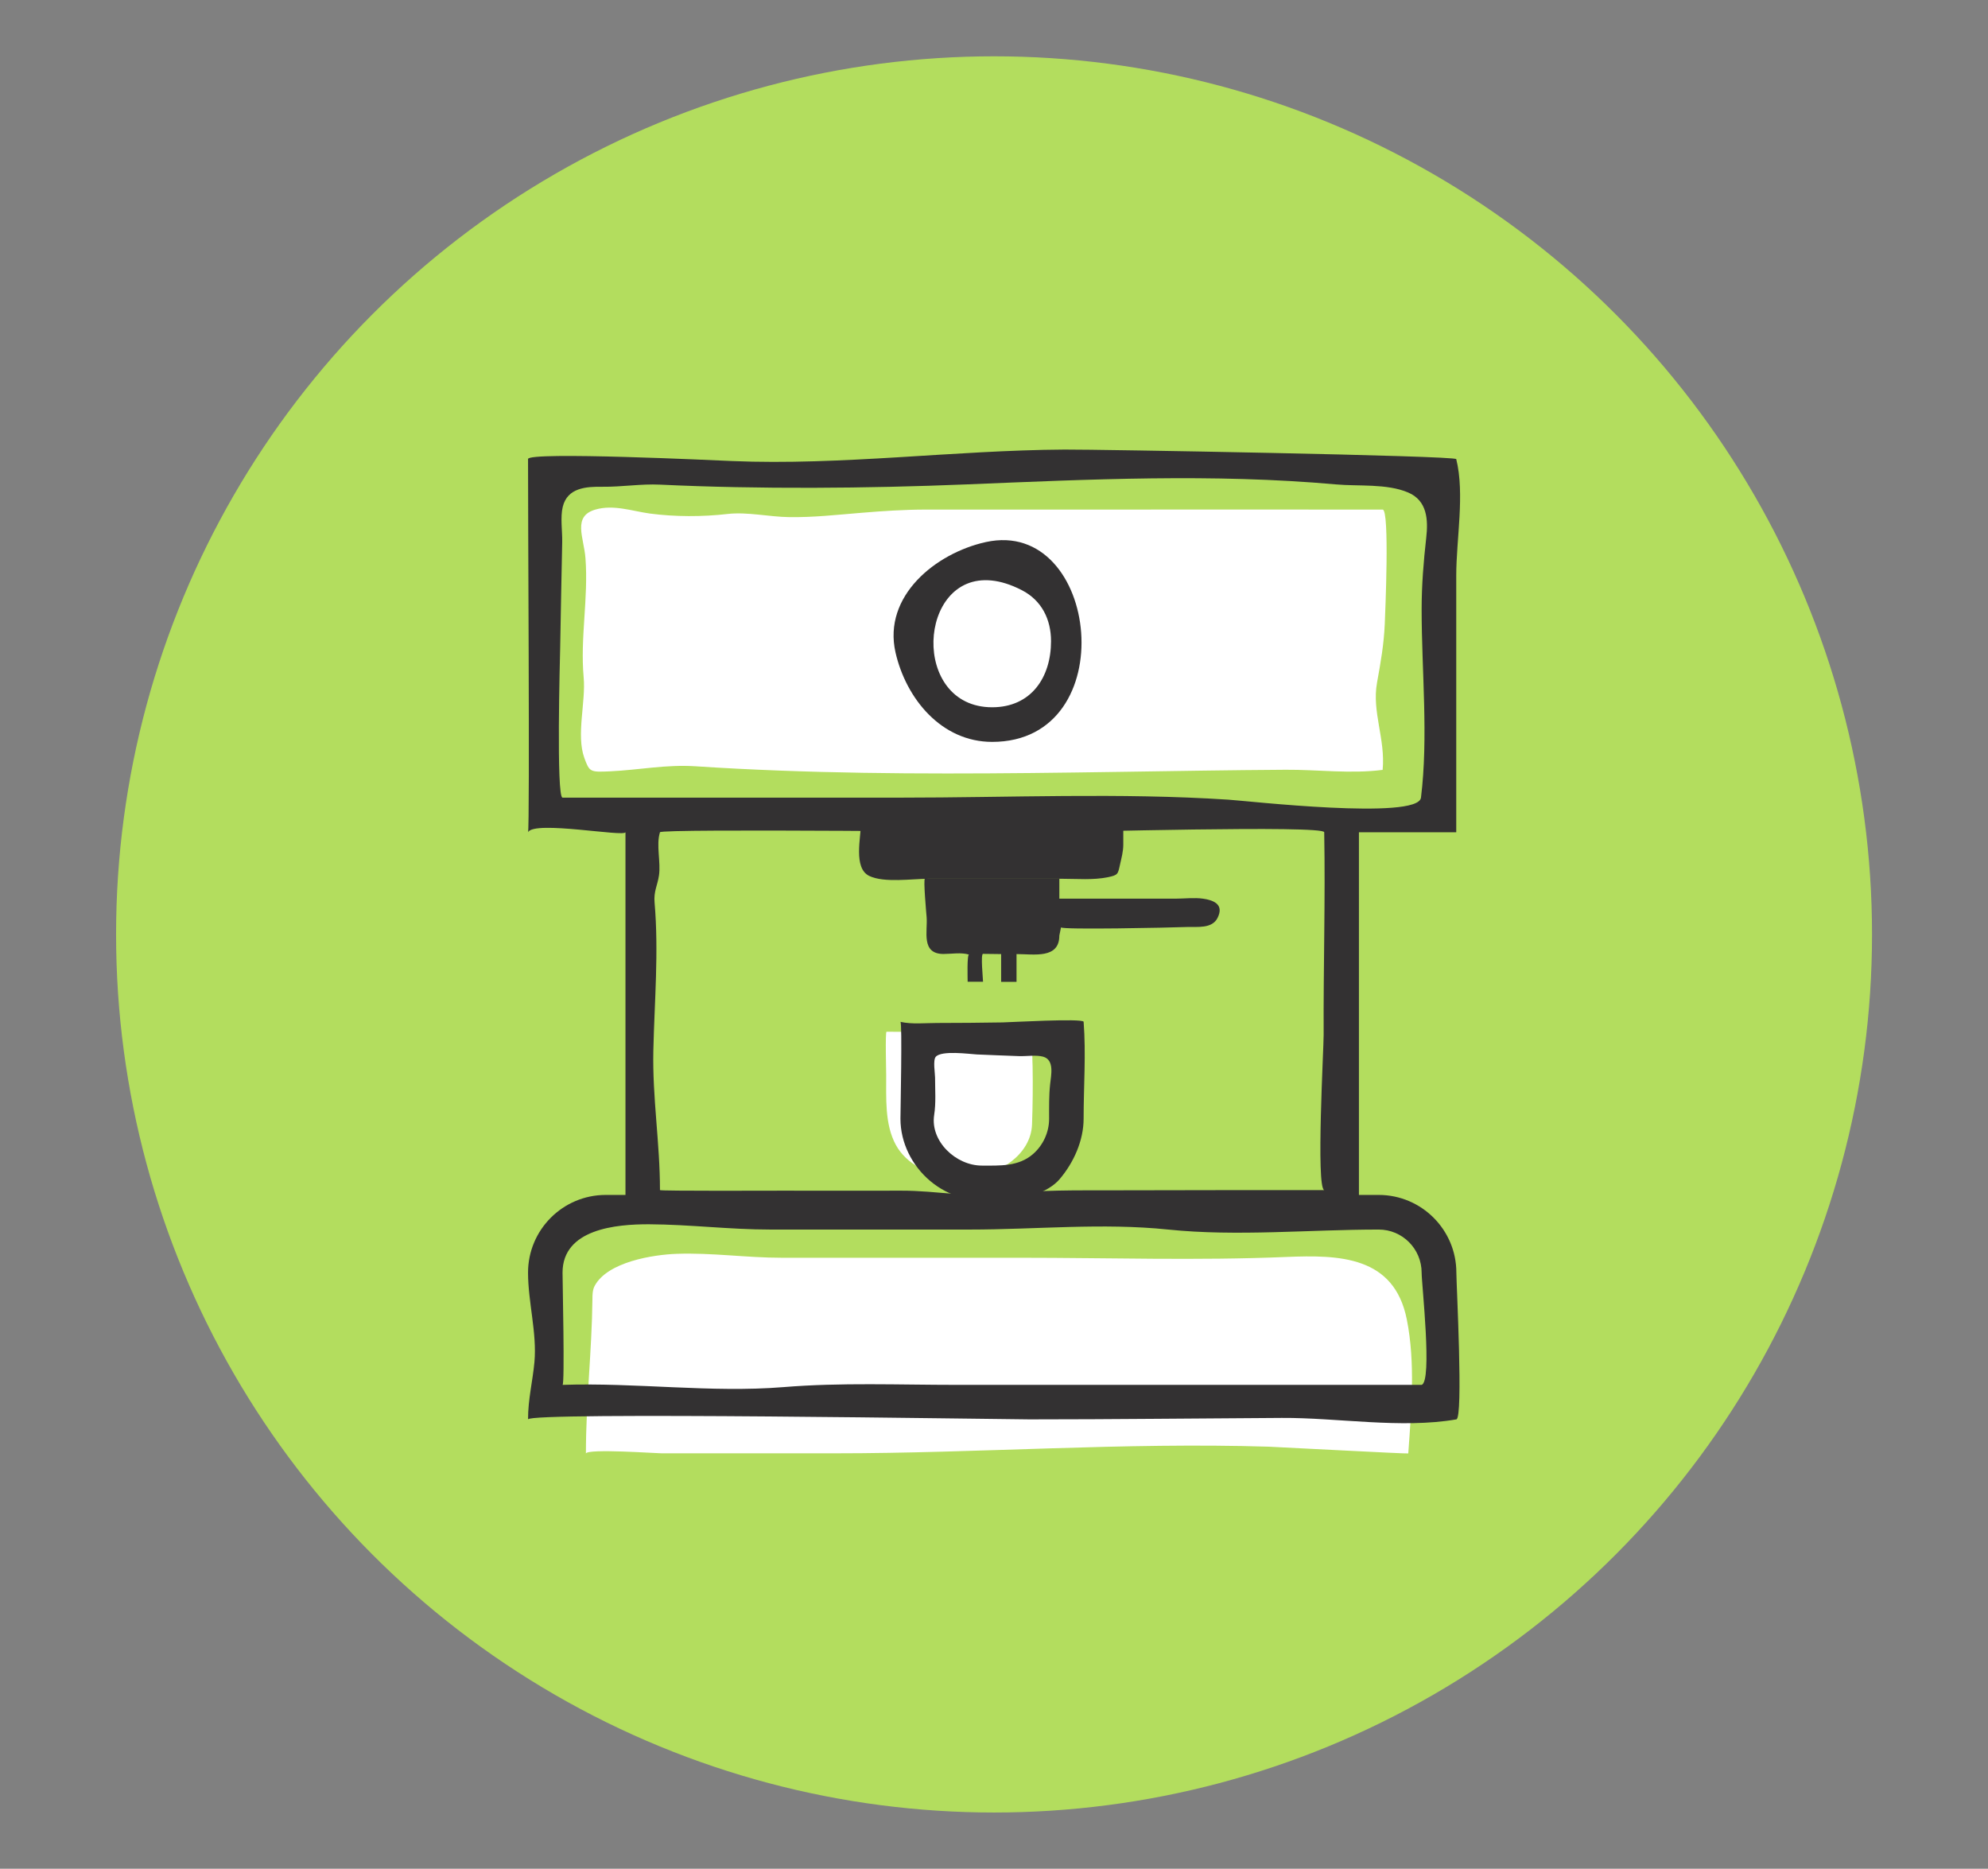 <?xml version="1.0" encoding="utf-8"?>
<!-- Generator: Adobe Illustrator 27.8.1, SVG Export Plug-In . SVG Version: 6.00 Build 0)  -->
<svg version="1.1" id="Layer_1" xmlns="http://www.w3.org/2000/svg" xmlns:xlink="http://www.w3.org/1999/xlink" x="0px" y="0px"
	 viewBox="0 0 176.91 166.27" style="enable-background:new 0 0 176.91 166.27;" xml:space="preserve">
<rect x="0" y="0" width="176.91" height="166.27" fill="#808080" stroke="none"/>
<style type="text/css">
	.st0{fill:#333132;}
	.st1{fill:#F3F2E5;}
	.st2{fill:#E93E34;}
	.st3{fill:#030310;}
	.st4{fill:#59BC77;}
	.st5{fill:#FFAD00;}
	.st6{fill:#D987A9;}
	.st7{fill:#A6569E;}
	.st8{fill:#7FC1E5;}
	.st9{fill:#008DD5;}
	.st10{fill:#F1EFD9;}
	.st11{fill:#F4000C;}
	.st12{clip-path:url(#SVGID_00000085223959649743224740000008019685755532099998_);}
	.st13{fill-rule:evenodd;clip-rule:evenodd;fill:#E93E34;}
	.st14{fill-rule:evenodd;clip-rule:evenodd;fill:#FFAD00;}
	.st15{fill-rule:evenodd;clip-rule:evenodd;fill:#D987A9;}
	.st16{fill:#FFFFFF;}
	.st17{fill:none;stroke:#333132;stroke-width:10.832;stroke-miterlimit:10;}
	.st18{fill:none;stroke:#333132;stroke-width:10.832;stroke-linecap:round;stroke-miterlimit:10;}
	.st19{fill:none;stroke:#333132;stroke-width:10.832;stroke-linecap:round;stroke-linejoin:round;stroke-miterlimit:10;}
	.st20{fill:#FFC62D;}
	.st21{fill:#FFB2BC;}
	.st22{fill:#B3DD5E;}
	.st23{fill:#FFAE00;}
	.st24{fill:#65C3E9;}
	.st25{fill:none;}
	.st26{fill:#D3A6D3;}
</style>
<g>
	<circle class="st22" cx="88.46" cy="83.14" r="78.13"/>
	<g>
		<path class="st16" d="M86.4,104.6c0,0-1.81,0-1.81,0c-1.91,0-3.95-1.03-4.88-2.75c-0.99-1.83-0.84-4.18-0.85-6.19
			c0-0.26-0.09-3.85,0.03-3.86c3.12,0.02,6.25,0,9.37,0c0.8,0,3.04-0.42,3.74,0c0.51,0.31,0.16,0.42,0,0.97
			c-0.19,0.7-0.13,1.38-0.11,2.11c0.03,1.72,0.01,3.45-0.05,5.17C91.74,102.72,88.89,104.6,86.4,104.6z"/>
		<path class="st16" d="M125.32,129.32c0,0.05-11.62-0.57-12.41-0.6c-12.92-0.4-25.76,0.59-38.67,0.59c-5.12,0-10.24,0-15.36,0
			c-0.53,0-6.54-0.43-6.74,0.01c0-4.62,0.53-9.13,0.58-13.74c0-0.39,0.01-0.8,0.19-1.15c1.13-2.16,5.24-2.8,7.32-2.87
			c3.11-0.11,6.21,0.35,9.32,0.35c7.07,0,14.13,0,21.2,0c7.89,0,15.83,0.26,23.7-0.07c4.77-0.2,9.62-0.07,10.74,5.56
			C125.96,121.24,125.6,125.44,125.32,129.32z"/>
		<g>
			<path class="st16" d="M123.04,68.5c-2.84,0.37-5.79-0.03-8.64-0.01c-2.51,0.02-5.03,0.04-7.54,0.08
				c-5.05,0.07-10.09,0.16-15.14,0.21c-9.94,0.1-19.9,0.05-29.83-0.6c-2.65-0.17-5.02,0.33-7.61,0.45
				c-1.78,0.08-1.82,0.06-2.28-1.19c-0.74-2.04,0.14-4.99-0.06-7.16c-0.32-3.54,0.43-7.03,0.16-10.61
				c-0.14-1.85-1.18-3.73,0.88-4.33c1.61-0.47,3.26,0.13,4.83,0.35c2.25,0.3,4.69,0.3,6.94,0.04c1.75-0.2,3.71,0.26,5.47,0.28
				c2.23,0.03,4.16-0.2,6.4-0.38c1.91-0.16,3.83-0.29,5.8-0.29c4.46,0,8.91,0,13.37,0c9.06,0,18.28-0.01,27.25,0
				c0.64,0,0.22,9.35,0.19,10.15c-0.08,1.86-0.36,3.42-0.69,5.25C122.07,63.35,123.3,65.75,123.04,68.5z"/>
			<path class="st0" d="M76.62,73.23c0,0,23.34,0,23.34,0c0,0.64,0,1.29,0,1.93c0,0.59-0.16,1.18-0.29,1.76
				c-0.19,0.85-0.16,0.94-1.08,1.13c-1.32,0.27-2.73,0.14-4.07,0.14c-3.97,0-7.93,0-11.9,0c-1.46,0-3.94,0.38-5.26-0.25
				C75.91,77.25,76.62,74.47,76.62,73.23z"/>
			<path class="st0" d="M88.29,66.01c-4.51,0-7.66-3.84-8.6-7.96c-1.14-5.03,3.59-8.84,8.04-9.82
				C97.85,46.01,100.04,66.01,88.29,66.01z M88.24,51.65c-6.6-0.67-7.21,11.28,0.05,11.28c3.48,0,5.24-2.67,5.24-5.88
				c0-1.94-0.83-3.63-2.6-4.54C89.94,52,89.04,51.73,88.24,51.65z"/>
			<g>
				<path class="st0" d="M129.59,74.05c0-4.2,0-8.39,0-12.59c0-3.42,0-6.83,0-10.25c0-3.23,0.77-7.26,0-10.36
					c-0.08-0.31-31.99-0.87-34.86-0.85c-9.81,0.06-19.84,1.43-29.61,1.02c-1.24-0.05-18.12-0.86-18.13-0.18
					c-0.02,2.64,0.17,32.88,0,33.2c0.57-1.06,8.67,0.47,8.67,0c0,0,0,32.28,0,32.28h-1.76c-3.81,0-6.91,3.1-6.91,6.91
					c0,2.62,0.8,5.36,0.57,7.95c-0.16,1.74-0.57,3.3-0.57,5.11c0.06-0.69,42.39,0,44.62,0c7.48,0,14.97-0.09,22.45-0.13
					c4.96-0.03,10.64,0.98,15.54,0.13c0.63-0.11,0-12.04,0-13.06c0-3.81-3.1-6.91-6.91-6.91h-1.76V74.05H129.59z M126.51,113.24
					c0,1.05,0.97,9.65,0,9.98c-0.15,0-10.81,0-11.42,0c-9.96,0-20.07,0-29.94,0c-5.13,0-10.34-0.22-15.44,0.2
					c-6.42,0.52-13.15-0.42-19.65-0.2c0.21-0.01,0-9.24,0-9.98c0-3.9,4.79-4.32,7.71-4.31c3.62,0.02,7.15,0.47,10.78,0.47
					c5.91,0,11.83,0,17.74,0c5.93,0,11.8-0.61,17.67,0c6.09,0.63,12.6,0,18.73,0C124.8,109.4,126.51,111.12,126.51,113.24z
					 M50.06,70.97c-0.57,0-0.23-12.48-0.21-13.37c0.05-3.12,0.12-6.24,0.18-9.37c0.02-0.95-0.18-2.21,0.05-3.14
					c0.42-1.7,2.08-1.8,3.54-1.78c1.7,0.02,3.42-0.27,5.1-0.19c8.87,0.42,18.38,0.34,27.26-0.02c11.02-0.45,21.94-0.98,32.91,0
					c1.95,0.18,4.53-0.09,6.42,0.72c1.7,0.72,1.79,2.43,1.61,4.02c-0.24,2.14-0.41,4.2-0.41,6.4c0,5.46,0.61,11.33-0.06,16.74
					c-0.31,2.01-15.52,0.27-17.14,0.17c-9.71-0.63-19.44-0.18-29.19-0.18C70.11,70.97,59.95,70.97,50.06,70.97z M117.84,105.89
					c-0.05,0-7.21,0-7.61,0c-3.84,0-7.67,0.01-11.49,0.02c-3.04,0.01-6.06-0.05-9.04,0.32c-3.15,0.4-6.32-0.3-9.49-0.29
					c-3.53,0-7.06,0.01-10.6,0c-0.6,0-10.88,0.04-10.88-0.05c0-4.2-0.68-8.2-0.59-12.41c0.1-4.39,0.49-8.78,0.11-13.17
					c-0.09-1,0.26-1.53,0.39-2.41c0.18-1.18-0.27-2.72,0.09-3.85c0.1-0.34,31.74,0,34.44,0c1.88,0,24.66-0.65,24.67,0
					c0.11,6.01-0.08,11.99-0.05,18.01C117.8,93.19,117.1,105.64,117.84,105.89z"/>
				<path class="st0" d="M83.95,84.88c0.73,0,1.6-0.16,2.29,0.06c-0.2-0.06-0.13,2.18-0.13,2.41h1.37c0-0.22-0.23-2.49,0-2.48
					c0.16,0.01,1.61,0.01,1.61,0.02c0,0.14,0,2.47,0,2.47h1.37c0,0,0-2.47,0-2.47c1.56,0,3.81,0.45,3.81-1.65
					c0,0,0.15-0.73,0.15-0.73c0,0.23,9.67,0.03,11.21-0.03c0.93-0.03,2.23,0.17,2.72-0.81c0.56-1.13-0.21-1.55-1.29-1.71
					c-0.77-0.11-1.69,0-2.48,0c-3.14,0-6.27,0-9.41,0c-0.3,0-0.6,0-0.9,0v-1.77c0,0-11.96,0-11.96,0c-0.16,0,0.13,3.17,0.15,3.42
					C82.56,82.85,81.94,84.87,83.95,84.88z"/>
			</g>
			<path class="st0" d="M89.19,106.74c-1.16-0.01-2.45,0.11-3.58-0.18c-1.04-0.28-2.01-0.79-2.83-1.48
				c-1.62-1.36-2.65-3.4-2.65-5.54c0-0.6,0.17-8.58,0-8.62c1.02,0.23,2.23,0.1,3.26,0.1c1.94,0,3.88-0.02,5.82-0.05
				c0.65-0.01,7.09-0.38,7.22-0.06c0.22,2.88,0,5.72,0,8.62c0,1.95-0.88,3.91-2.13,5.38c-1.02,1.21-3.28,1.88-4.84,1.82
				C89.38,106.75,89.29,106.74,89.19,106.74z M83.27,94.03c-0.26,0.31-0.06,1.47-0.06,1.84c0,1.1,0.09,2.25-0.08,3.34
				c-0.36,2.32,1.92,4.5,4.25,4.5c1.58,0,3.25,0.1,4.54-1.02c0.91-0.79,1.44-1.95,1.44-3.15c0-1.03-0.02-2.05,0.09-3.07
				c0.08-0.78,0.41-2.16-0.62-2.45c-0.61-0.17-1.49-0.03-2.13-0.05c-1.26-0.04-2.52-0.1-3.78-0.15
				C86.22,93.78,83.79,93.44,83.27,94.03z"/>
		</g>
	</g>
</g>
</svg>

